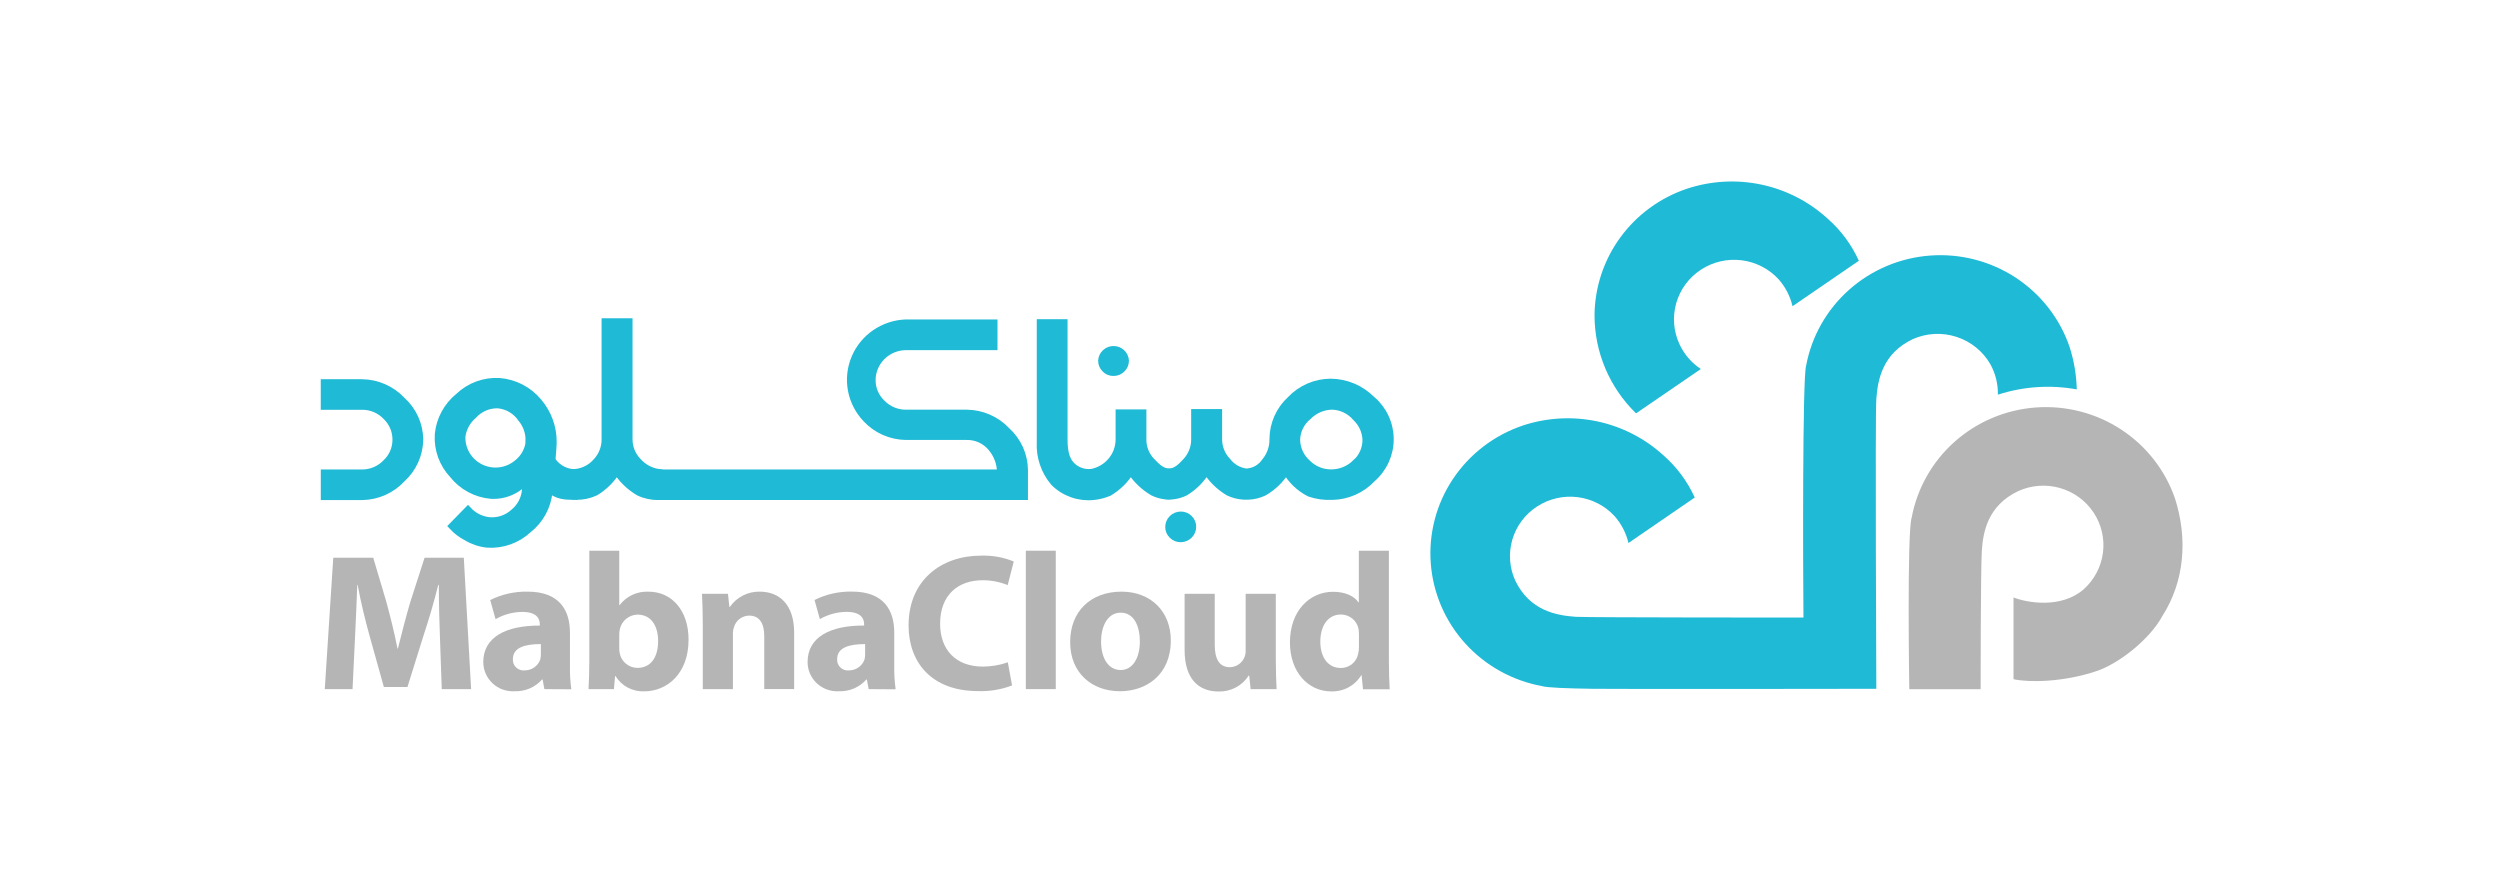 <svg width="200" height="70" viewBox="0 0 200 70" fill="none" xmlns="http://www.w3.org/2000/svg">
<g clip-path="url(#clip0_1596_5898)">
<path d="M161.081 47.795V54.335C162.307 54.61 165.06 54.584 167.733 53.684C169.441 53.118 171.96 51.192 172.997 49.27C174.765 46.499 175.03 43.106 174.001 39.879C173.221 37.619 171.705 35.678 169.692 34.361C167.678 33.043 165.281 32.423 162.873 32.597C160.466 32.772 158.185 33.73 156.386 35.324C154.588 36.917 153.375 39.055 152.935 41.404C152.547 42.553 152.743 55.138 152.743 55.138H158.451C158.451 55.138 158.451 45.666 158.545 44.091C158.639 42.515 159.045 40.441 161.448 39.292C162.494 38.815 163.677 38.724 164.784 39.037C165.891 39.35 166.848 40.045 167.482 40.996C168.115 41.947 168.383 43.091 168.236 44.221C168.089 45.351 167.538 46.391 166.683 47.153C164.881 48.712 162.14 48.218 161.081 47.795Z" fill="#B5B5B5"/>
<path d="M165.557 27.724C164.776 25.464 163.261 23.524 161.248 22.206C159.234 20.889 156.836 20.269 154.429 20.443C152.021 20.617 149.74 21.576 147.942 23.169C146.144 24.763 144.93 26.901 144.491 29.25C144.192 30.132 144.239 45.679 144.277 49.405C144.277 49.405 127.131 49.405 126.081 49.346C124.493 49.236 122.392 48.851 121.231 46.473C120.754 45.439 120.667 44.27 120.984 43.178C121.302 42.086 122.005 41.143 122.964 40.519C123.924 39.894 125.077 39.63 126.217 39.773C127.356 39.917 128.406 40.459 129.176 41.302C129.714 41.915 130.092 42.649 130.278 43.44L135.58 39.802C134.996 38.512 134.14 37.36 133.07 36.423C131.582 35.065 129.753 34.128 127.774 33.709C125.795 33.291 123.738 33.407 121.82 34.044C119.536 34.816 117.574 36.316 116.243 38.308C114.911 40.3 114.285 42.673 114.461 45.055C114.637 47.437 115.606 49.694 117.216 51.473C118.827 53.252 120.988 54.453 123.361 54.888C123.728 55.011 125.347 55.074 127.383 55.103C129.748 55.137 150.105 55.103 150.105 55.103C150.105 55.103 150.007 33.174 150.105 31.936C150.216 30.365 150.605 28.286 153.009 27.137C154.115 26.642 155.369 26.575 156.523 26.95C157.677 27.324 158.647 28.113 159.242 29.161C159.645 29.901 159.848 30.732 159.831 31.573C161.866 30.914 164.035 30.768 166.141 31.151C166.114 29.987 165.917 28.833 165.557 27.724Z" fill="#1FBAD6"/>
<path d="M130.884 33.069L136.067 29.52C135.323 29.03 134.731 28.344 134.36 27.539C133.877 26.505 133.786 25.334 134.102 24.238C134.418 23.143 135.121 22.196 136.082 21.57C137.043 20.943 138.2 20.678 139.342 20.823C140.483 20.968 141.535 21.514 142.305 22.36C142.841 22.974 143.218 23.707 143.402 24.498L148.709 20.86C148.124 19.57 147.269 18.418 146.199 17.481C144.711 16.122 142.881 15.184 140.901 14.766C138.921 14.347 136.864 14.464 134.944 15.102C132.802 15.824 130.94 17.189 129.618 19.006C128.295 20.823 127.576 23.002 127.562 25.241C127.565 26.698 127.859 28.141 128.43 29.485C129 30.829 129.834 32.047 130.884 33.069Z" fill="#1FBAD6"/>
<path d="M35.2 51.108C35.153 49.841 35.106 48.316 35.106 46.791H35.059C34.731 48.13 34.287 49.629 33.877 50.859L32.596 54.961H30.709L29.573 50.892C29.227 49.659 28.864 48.163 28.612 46.791H28.582C28.518 48.21 28.471 49.832 28.395 51.142L28.203 55.13H25.982L26.661 44.619H29.859L30.901 48.126C31.23 49.342 31.563 50.66 31.797 51.885H31.832C32.13 50.669 32.493 49.283 32.839 48.113L33.966 44.619H37.104L37.689 55.13H35.341L35.2 51.108Z" fill="#B5B5B5"/>
<path d="M43.551 55.13L43.41 54.365H43.359C43.085 54.674 42.744 54.919 42.362 55.08C41.98 55.242 41.566 55.316 41.151 55.299C40.831 55.316 40.51 55.268 40.208 55.159C39.907 55.049 39.631 54.88 39.398 54.661C39.165 54.442 38.98 54.179 38.853 53.887C38.727 53.595 38.662 53.28 38.662 52.963C38.662 50.981 40.46 50.031 43.184 50.048V49.938C43.184 49.515 42.962 48.953 41.779 48.953C41.029 48.96 40.293 49.16 39.644 49.532L39.217 48.003C40.143 47.541 41.169 47.311 42.206 47.331C44.767 47.331 45.596 48.827 45.596 50.622V53.288C45.584 53.908 45.621 54.528 45.707 55.142L43.551 55.13ZM43.269 51.526C41.988 51.526 41.032 51.805 41.032 52.726C41.022 52.85 41.04 52.974 41.085 53.09C41.129 53.206 41.199 53.311 41.289 53.397C41.379 53.483 41.487 53.549 41.606 53.589C41.724 53.63 41.851 53.643 41.975 53.63C42.249 53.632 42.517 53.548 42.741 53.391C42.964 53.234 43.133 53.012 43.222 52.756C43.255 52.617 43.271 52.475 43.269 52.333V51.526Z" fill="#B5B5B5"/>
<path d="M47.082 55.129C47.112 54.631 47.146 53.71 47.146 52.852V44.057H49.541V48.408H49.571C49.84 48.053 50.192 47.769 50.598 47.582C51.004 47.395 51.451 47.31 51.898 47.335C53.742 47.335 55.096 48.847 55.083 51.188C55.083 53.934 53.32 55.306 51.552 55.306C51.089 55.328 50.629 55.224 50.221 55.007C49.812 54.79 49.471 54.467 49.234 54.073H49.208L49.114 55.133L47.082 55.129ZM49.541 51.885C49.539 52.027 49.555 52.169 49.588 52.307C49.66 52.624 49.837 52.907 50.092 53.111C50.347 53.316 50.665 53.428 50.993 53.431C52.018 53.431 52.649 52.649 52.649 51.281C52.649 50.098 52.116 49.168 50.993 49.168C50.661 49.179 50.343 49.299 50.088 49.51C49.834 49.72 49.658 50.009 49.588 50.33C49.557 50.469 49.541 50.61 49.541 50.752V51.885Z" fill="#B5B5B5"/>
<path d="M56.222 49.937C56.222 48.986 56.192 48.175 56.158 47.504H58.237L58.349 48.547H58.395C58.659 48.165 59.014 47.854 59.429 47.642C59.844 47.43 60.306 47.323 60.773 47.331C62.349 47.331 63.532 48.361 63.532 50.605V55.125H61.141V50.9C61.141 49.916 60.795 49.248 59.928 49.248C59.659 49.253 59.398 49.342 59.183 49.502C58.967 49.662 58.808 49.885 58.728 50.14C58.66 50.33 58.629 50.53 58.635 50.731V55.129H56.222V49.937Z" fill="#B5B5B5"/>
<path d="M69.492 55.13L69.351 54.365H69.304C69.03 54.675 68.69 54.919 68.308 55.081C67.925 55.242 67.512 55.317 67.097 55.299C66.775 55.316 66.454 55.269 66.153 55.159C65.851 55.049 65.575 54.879 65.342 54.66C65.109 54.441 64.924 54.177 64.797 53.884C64.671 53.592 64.606 53.277 64.607 52.959C64.607 50.977 66.405 50.027 69.129 50.044V49.934C69.129 49.511 68.907 48.95 67.724 48.95C66.974 48.956 66.238 49.156 65.589 49.528L65.162 47.999C66.088 47.538 67.115 47.307 68.151 47.327C70.713 47.327 71.541 48.823 71.541 50.618V53.288C71.529 53.908 71.566 54.528 71.652 55.143L69.492 55.13ZM69.21 51.527C67.929 51.527 66.973 51.805 66.973 52.726C66.963 52.85 66.981 52.974 67.026 53.09C67.07 53.206 67.14 53.311 67.23 53.397C67.32 53.484 67.428 53.549 67.547 53.59C67.666 53.63 67.792 53.644 67.916 53.63C68.19 53.632 68.458 53.548 68.682 53.392C68.905 53.235 69.074 53.012 69.163 52.756C69.197 52.618 69.212 52.476 69.21 52.334V51.527Z" fill="#B5B5B5"/>
<path d="M80.964 54.835C80.095 55.168 79.167 55.322 78.236 55.287C74.564 55.287 72.686 53.027 72.686 50.032C72.686 46.445 75.269 44.451 78.484 44.451C79.38 44.42 80.272 44.58 81.101 44.92L80.614 46.808C79.975 46.547 79.29 46.415 78.599 46.42C76.69 46.42 75.209 47.556 75.209 49.896C75.209 52.009 76.49 53.327 78.624 53.327C79.307 53.327 79.984 53.211 80.627 52.984L80.964 54.835Z" fill="#B5B5B5"/>
<path d="M82.066 44.057H84.462V55.129H82.066V44.057Z" fill="#B5B5B5"/>
<path d="M93.665 51.231C93.665 54.024 91.663 55.299 89.601 55.299C87.347 55.299 85.613 53.834 85.613 51.371C85.613 48.908 87.253 47.332 89.725 47.332C92.09 47.336 93.665 48.942 93.665 51.231ZM88.085 51.307C88.085 52.617 88.636 53.601 89.661 53.601C90.591 53.601 91.189 52.68 91.189 51.307C91.189 50.171 90.762 49.013 89.661 49.013C88.559 49.013 88.085 50.188 88.085 51.312V51.307Z" fill="#B5B5B5"/>
<path d="M102.064 52.683C102.064 53.68 102.094 54.491 102.128 55.129H100.049L99.938 54.052H99.891C99.635 54.453 99.278 54.781 98.855 55.003C98.432 55.225 97.957 55.334 97.479 55.319C95.92 55.319 94.768 54.352 94.768 51.999V47.504H97.18V51.597C97.18 52.704 97.543 53.376 98.38 53.376C98.642 53.373 98.898 53.291 99.112 53.14C99.326 52.989 99.487 52.776 99.575 52.531C99.635 52.366 99.661 52.191 99.652 52.016V47.504H102.064V52.683Z" fill="#B5B5B5"/>
<path d="M111.111 44.057V52.865C111.111 53.71 111.141 54.626 111.175 55.142H109.04L108.929 54.018H108.899C108.651 54.428 108.297 54.764 107.872 54.992C107.448 55.219 106.969 55.329 106.487 55.311C104.66 55.311 103.195 53.769 103.195 51.399C103.195 48.826 104.805 47.343 106.645 47.343C107.589 47.343 108.332 47.669 108.677 48.188H108.707V44.057H111.111ZM108.716 50.752C108.714 50.611 108.704 50.47 108.686 50.33C108.626 50.004 108.453 49.708 108.197 49.494C107.94 49.281 107.616 49.162 107.281 49.16C106.192 49.16 105.625 50.127 105.625 51.327C105.625 52.62 106.269 53.439 107.264 53.439C107.594 53.442 107.913 53.329 108.167 53.121C108.421 52.913 108.592 52.623 108.652 52.303C108.698 52.125 108.72 51.942 108.716 51.758V50.752Z" fill="#B5B5B5"/>
<path d="M33.54 35.161C33.531 35.75 33.402 36.33 33.159 36.867C32.916 37.404 32.565 37.886 32.127 38.283C31.725 38.718 31.238 39.066 30.695 39.307C30.153 39.548 29.566 39.677 28.971 39.686H25.983V37.878H28.971C29.329 37.878 29.684 37.807 30.013 37.669C30.343 37.53 30.64 37.327 30.888 37.071C31.15 36.83 31.359 36.537 31.502 36.212C31.644 35.887 31.718 35.537 31.717 35.183C31.72 34.826 31.649 34.473 31.509 34.144C31.369 33.816 31.162 33.52 30.901 33.273C30.652 33.014 30.352 32.809 30.019 32.669C29.687 32.529 29.328 32.459 28.967 32.462H25.979V30.658H28.967C29.56 30.666 30.146 30.793 30.688 31.032C31.23 31.27 31.718 31.614 32.122 32.044C32.562 32.439 32.915 32.92 33.159 33.457C33.403 33.993 33.532 34.573 33.54 35.161Z" fill="#1FBAD6" stroke="#1FBAD6" stroke-width="0.64" stroke-miterlimit="10"/>
<path d="M52.695 39.68C52.152 39.694 51.614 39.579 51.124 39.346C50.397 38.918 49.784 38.324 49.335 37.614C48.914 38.325 48.319 38.92 47.606 39.346C47.116 39.573 46.579 39.681 46.039 39.663V37.842C46.703 37.77 47.314 37.45 47.747 36.947C48.2 36.46 48.45 35.821 48.447 35.16V25.781H50.283V35.16C50.284 35.813 50.537 36.442 50.992 36.917C51.43 37.419 52.036 37.749 52.7 37.846L52.695 39.68Z" fill="#1FBAD6" stroke="#1FBAD6" stroke-width="0.64" stroke-miterlimit="10"/>
<path d="M81.917 39.681H52.885V37.877H80.077C80.097 37.115 79.832 36.372 79.334 35.79C79.093 35.497 78.787 35.263 78.439 35.105C78.093 34.947 77.714 34.869 77.332 34.877H72.473C71.879 34.869 71.292 34.741 70.75 34.5C70.207 34.26 69.72 33.912 69.318 33.479C68.717 32.848 68.312 32.059 68.152 31.206C67.992 30.353 68.085 29.473 68.418 28.67C68.75 27.868 69.31 27.178 70.029 26.682C70.749 26.186 71.597 25.906 72.473 25.875H79.479V27.692H72.473C71.748 27.695 71.053 27.981 70.539 28.488C70.025 28.995 69.734 29.681 69.728 30.399C69.725 30.755 69.796 31.106 69.937 31.433C70.078 31.759 70.286 32.053 70.548 32.296C70.798 32.551 71.097 32.753 71.428 32.89C71.759 33.027 72.114 33.097 72.473 33.095H77.349C77.943 33.102 78.529 33.228 79.072 33.467C79.615 33.705 80.104 34.05 80.508 34.48C80.946 34.877 81.297 35.358 81.54 35.895C81.782 36.431 81.911 37.011 81.917 37.598V39.681Z" fill="#1FBAD6" stroke="#1FBAD6" stroke-width="0.64" stroke-miterlimit="10"/>
<path d="M89.086 29.757C89.205 29.758 89.324 29.735 89.434 29.689C89.544 29.643 89.643 29.576 89.726 29.491C89.813 29.407 89.882 29.306 89.928 29.195C89.975 29.084 89.997 28.964 89.995 28.844C89.979 28.616 89.876 28.402 89.707 28.245C89.538 28.089 89.315 28.002 89.084 28.002C88.852 28.002 88.629 28.089 88.46 28.245C88.291 28.402 88.188 28.616 88.172 28.844C88.17 28.964 88.192 29.083 88.237 29.194C88.283 29.305 88.351 29.406 88.437 29.491C88.52 29.578 88.62 29.647 88.732 29.693C88.844 29.739 88.965 29.76 89.086 29.757Z" fill="#1FBAD6" stroke="#1FBAD6" stroke-width="0.64" stroke-miterlimit="10"/>
<path d="M94.461 41.244C94.217 41.244 93.982 41.34 93.809 41.512C93.636 41.683 93.539 41.915 93.539 42.157C93.538 42.275 93.561 42.392 93.607 42.501C93.654 42.61 93.722 42.709 93.808 42.791C93.893 42.877 93.994 42.945 94.107 42.991C94.219 43.036 94.34 43.059 94.461 43.057C94.703 43.054 94.934 42.959 95.105 42.789C95.276 42.62 95.373 42.392 95.375 42.153C95.377 42.032 95.355 41.913 95.308 41.802C95.262 41.691 95.193 41.59 95.106 41.506C95.022 41.421 94.922 41.354 94.811 41.309C94.7 41.264 94.581 41.242 94.461 41.244Z" fill="#1FBAD6" stroke="#1FBAD6" stroke-width="0.64" stroke-miterlimit="10"/>
<path d="M109.715 31.996C109.291 31.564 108.784 31.219 108.224 30.982C107.664 30.745 107.063 30.62 106.454 30.614C105.857 30.618 105.267 30.741 104.72 30.977C104.174 31.213 103.681 31.557 103.273 31.988C102.836 32.388 102.486 32.872 102.246 33.411C102.006 33.951 101.88 34.533 101.877 35.122C101.892 35.792 101.661 36.445 101.228 36.96C101.058 37.208 100.831 37.414 100.567 37.561C100.302 37.708 100.006 37.791 99.704 37.805C99.399 37.766 99.105 37.667 98.84 37.514C98.574 37.361 98.342 37.156 98.158 36.913C97.704 36.438 97.45 35.81 97.449 35.156V33.044H95.613V35.156C95.617 35.819 95.365 36.457 94.909 36.943C94.52 37.365 94.076 37.817 93.525 37.788C92.949 37.813 92.514 37.365 92.108 36.943C91.648 36.471 91.391 35.841 91.391 35.185V33.073H89.568V35.185C89.56 35.81 89.335 36.414 88.932 36.895C88.529 37.376 87.971 37.706 87.352 37.83C87.033 37.871 86.709 37.834 86.409 37.721C86.108 37.61 85.839 37.426 85.627 37.188C85.174 36.681 85.085 35.878 85.085 35.173V25.854H83.262V35.337C83.193 36.514 83.581 37.671 84.346 38.574C84.751 38.979 85.243 39.288 85.786 39.48C86.328 39.672 86.907 39.74 87.48 39.68C87.904 39.638 88.319 39.531 88.71 39.364C89.431 38.932 90.033 38.33 90.46 37.61C90.911 38.323 91.527 38.918 92.257 39.347C92.554 39.491 92.873 39.585 93.201 39.625C93.307 39.646 93.414 39.657 93.521 39.659C93.62 39.657 93.719 39.647 93.816 39.63C94.151 39.594 94.478 39.501 94.781 39.355C95.5 38.925 96.097 38.322 96.518 37.602C96.963 38.316 97.573 38.914 98.299 39.347C98.682 39.529 99.099 39.634 99.524 39.655C99.524 39.655 99.639 39.655 99.695 39.655C99.75 39.655 99.857 39.655 99.857 39.655C100.285 39.638 100.704 39.536 101.091 39.355C101.829 38.931 102.446 38.327 102.884 37.602C103.319 38.378 103.975 39.01 104.771 39.418C105.347 39.615 105.956 39.701 106.565 39.672C107.163 39.663 107.753 39.534 108.3 39.293C108.847 39.052 109.338 38.703 109.745 38.269C110.197 37.877 110.559 37.392 110.806 36.85C111.053 36.307 111.18 35.718 111.177 35.123C111.175 34.527 111.043 33.94 110.792 33.399C110.541 32.858 110.175 32.377 109.72 31.988L109.715 31.996ZM108.473 37.065C108.211 37.322 107.901 37.526 107.559 37.665C107.218 37.803 106.852 37.874 106.483 37.872C106.122 37.873 105.764 37.802 105.431 37.662C105.098 37.523 104.796 37.319 104.545 37.061C104.277 36.82 104.062 36.525 103.915 36.197C103.768 35.869 103.692 35.515 103.691 35.156C103.704 34.799 103.793 34.449 103.952 34.129C104.111 33.809 104.336 33.525 104.613 33.297C105.121 32.777 105.813 32.474 106.543 32.452C106.918 32.46 107.288 32.547 107.626 32.708C107.964 32.869 108.263 33.1 108.503 33.386C108.997 33.854 109.289 34.493 109.318 35.169C109.322 35.526 109.248 35.88 109.103 36.208C108.958 36.536 108.745 36.829 108.477 37.07L108.473 37.065Z" fill="#1FBAD6" stroke="#1FBAD6" stroke-width="0.64" stroke-miterlimit="10"/>
<path d="M44.213 36.96C44.104 36.828 44.007 36.686 43.923 36.537C43.964 37.359 43.953 38.183 43.889 39.004C44.542 39.684 45.319 39.663 45.929 39.663V37.855C45.594 37.841 45.266 37.754 44.969 37.599C44.672 37.444 44.414 37.225 44.213 36.96Z" fill="#1FBAD6" stroke="#1FBAD6" stroke-width="0.64" stroke-miterlimit="10"/>
<path d="M44.214 35.388C44.227 34.21 43.812 33.066 43.044 32.165C42.663 31.705 42.192 31.325 41.66 31.049C41.127 30.774 40.543 30.607 39.944 30.56C39.355 30.526 38.765 30.614 38.211 30.818C37.658 31.021 37.153 31.336 36.729 31.742C36.269 32.112 35.888 32.569 35.609 33.086C35.329 33.603 35.157 34.171 35.103 34.755C35.065 35.339 35.148 35.925 35.347 36.476C35.546 37.027 35.856 37.532 36.26 37.961C36.626 38.422 37.083 38.804 37.603 39.083C38.124 39.363 38.697 39.535 39.287 39.587C39.994 39.627 40.696 39.445 41.293 39.068C41.583 38.88 41.858 38.673 42.117 38.447L42.079 39.182C42.053 39.541 41.954 39.89 41.786 40.209C41.619 40.528 41.387 40.81 41.105 41.036C40.842 41.274 40.531 41.455 40.193 41.569C39.855 41.682 39.497 41.725 39.142 41.696C38.488 41.627 37.881 41.327 37.434 40.851L36.221 42.093C36.541 42.436 36.917 42.722 37.336 42.938C37.839 43.243 38.405 43.434 38.992 43.495C39.584 43.532 40.178 43.449 40.736 43.249C41.294 43.05 41.805 42.74 42.237 42.338C42.703 41.971 43.089 41.515 43.372 40.996C43.654 40.478 43.828 39.908 43.881 39.321C43.881 39.321 44.214 35.967 44.214 35.388ZM42.382 35.3C42.349 35.65 42.244 35.989 42.074 36.298C41.903 36.607 41.671 36.878 41.392 37.095C40.984 37.432 40.486 37.644 39.958 37.705C39.431 37.766 38.897 37.674 38.421 37.439C37.946 37.203 37.551 36.836 37.284 36.382C37.016 35.928 36.889 35.406 36.917 34.881C37.011 34.224 37.346 33.623 37.856 33.191C38.108 32.913 38.419 32.692 38.766 32.546C39.114 32.4 39.49 32.332 39.867 32.347C40.243 32.387 40.605 32.508 40.928 32.701C41.251 32.895 41.527 33.156 41.737 33.466C42.167 33.982 42.389 34.636 42.361 35.304L42.382 35.3Z" fill="#1FBAD6" stroke="#1FBAD6" stroke-width="0.64" stroke-miterlimit="10"/>
</g>
<defs>
<clipPath id="clip0_1596_5898">
<rect width="150" height="42" fill="white" transform="translate(25 14)"/>
</clipPath>
</defs>
</svg>
